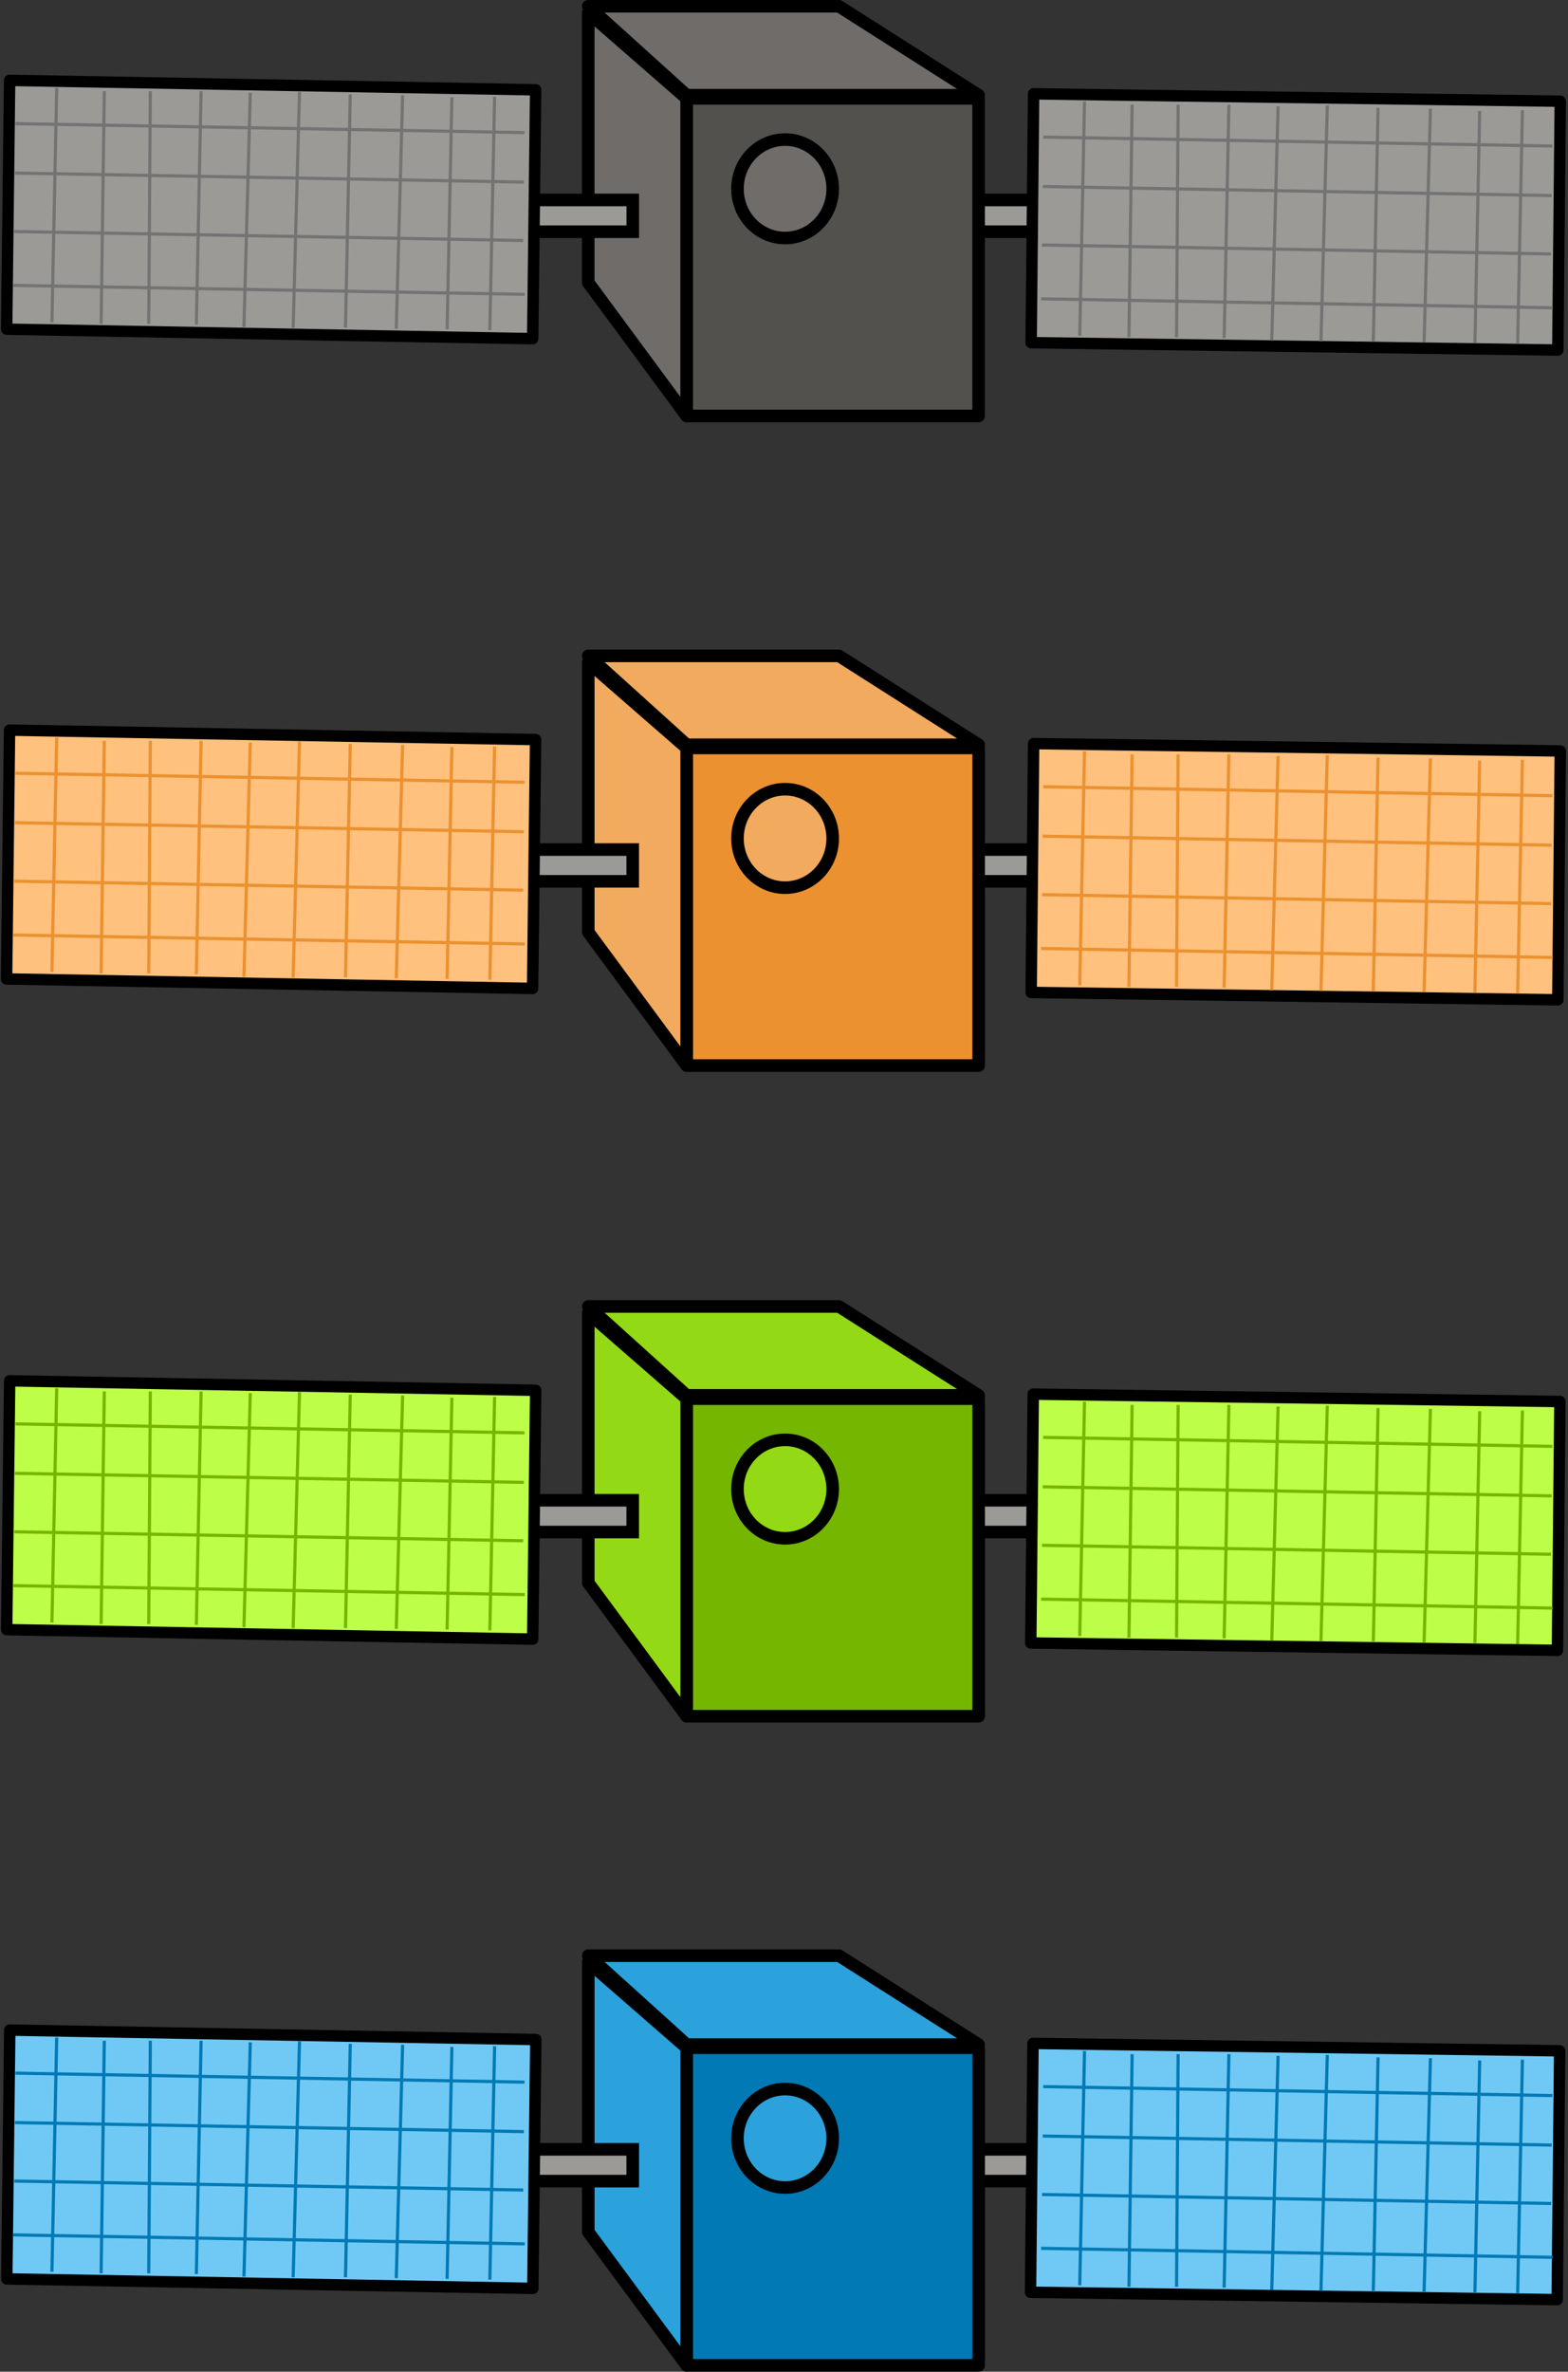 <?xml version="1.0" encoding="UTF-8" standalone="no"?>
<!-- Created with Inkscape (http://www.inkscape.org/) -->
<svg
    xmlns:inkscape="http://www.inkscape.org/namespaces/inkscape"
    xmlns:rdf="http://www.w3.org/1999/02/22-rdf-syntax-ns#"
    xmlns="http://www.w3.org/2000/svg"
    xmlns:sodipodi="http://sodipodi.sourceforge.net/DTD/sodipodi-0.dtd"
    xmlns:ns1="http://sozi.baierouge.fr"
    xmlns:cc="http://creativecommons.org/ns#"
    xmlns:xlink="http://www.w3.org/1999/xlink"
    xmlns:dc="http://purl.org/dc/elements/1.1/"
    id="svg2"
    sodipodi:docname="How GPS works.svg"
    inkscape:export-filename="I:\Support\Dealer Training\2014 Online\GPS 100\Images\GDOP-good-2.png"
    viewBox="0 0 124.77 188.58"
    inkscape:export-xdpi="162.71985"
    version="1.1"
    inkscape:export-ydpi="162.71985"
    inkscape:version="0.47 r22583"
  >
  <rect x="0" y="0" width="124.77" height="188.58" fill="#333333" stroke="none"/>
  <sodipodi:namedview
      id="base"
      bordercolor="#666666"
      inkscape:pageshadow="2"
      inkscape:window-y="0"
      pagecolor="#ffffff"
      inkscape:window-height="682"
      inkscape:window-maximized="0"
      inkscape:zoom="0.98994948"
      inkscape:window-x="0"
      showgrid="false"
      borderopacity="1.0"
      inkscape:current-layer="layer1"
      inkscape:cx="223.05535"
      inkscape:cy="52.883385"
      inkscape:window-width="1271"
      inkscape:pageopacity="0.0"
      inkscape:document-units="px"
  />
  <g
      id="layer1"
      inkscape:label="Layer 1"
      inkscape:groupmode="layer"
      transform="translate(-59.232 2252.1)"
    >
    <g
        id="g4203"
        transform="translate(-7.851 -2605.7)"
      >
      <path
          id="path4011"
          style="stroke:#000000;stroke-width:1px;fill:#9b9a96"
          inkscape:connector-curvature="0"
          d="m142.94 369.5h9.344v2.525h-9.596z"
      />
      <rect
          id="rect4001"
          ry="0"
          style="stroke-linejoin:round;stroke:#000000;stroke-linecap:round;stroke-width:.908;fill:#9b9a96"
          transform="matrix(1 .014 -.01 1 0 0)"
          height="19.786"
          width="41.908"
          y="358.92"
          x="152.92"
      />
      <rect
          id="rect3995"
          style="stroke-linejoin:round;stroke:#000000;stroke-linecap:round;fill:#53514d"
          height="25.254"
          width="23.234"
          y="361.42"
          x="121.72"
      />
      <path
          id="path4003"
          d="m121.72 361.42-7.829-6.819v21.466l7.829 10.607z"
          style="stroke-linejoin:round;stroke:#000000;stroke-width:1px;fill:#6f6c6a"
          inkscape:connector-curvature="0"
      />
      <path
          id="path4005"
          d="m121.72 361.17h23.234l-11.112-7.071h-19.951z"
          style="stroke-linejoin:round;stroke:#000000;stroke-width:1px;fill:#6f6c6a"
          inkscape:connector-curvature="0"
      />
      <path
          id="path4007"
          d="m108.09 369.5h9.344v2.525h-9.596z"
          style="stroke:#000000;stroke-width:1px;fill:#9b9a96"
          inkscape:connector-curvature="0"
      />
      <rect
          id="rect3949"
          ry="0"
          style="stroke-linejoin:round;stroke:#000000;stroke-linecap:round;stroke-width:.908;fill:#9b9a96"
          transform="matrix(1 .018 -.012 1 0 0)"
          height="19.786"
          width="41.858"
          y="358.69"
          x="72.154"
      />
      <path
          id="path4009"
          sodipodi:rx="3.7880721"
          sodipodi:ry="3.9143412"
          style="stroke-linejoin:round;stroke:#000000;stroke-linecap:round;fill:#6f6c6a"
          sodipodi:type="arc"
          d="m136.12 371.39c0 2.162-1.696 3.914-3.788 3.914s-3.788-1.752-3.788-3.914 1.696-3.914 3.788-3.914 3.788 1.752 3.788 3.914z"
          transform="translate(-2.778 -2.778)"
          sodipodi:cy="371.3931"
          sodipodi:cx="132.32999"
      />
      <g
          id="g4041"
          style="stroke:#737373;stroke-width:.25;fill:#9b9a96"
        >
        <path
            id="path4013"
            sodipodi:nodetypes="cc"
            inkscape:connector-curvature="0"
            style="stroke:#737373;stroke-width:.25;fill:#9b9a96"
            d="m68.31 363.43 40.512 0.714"
        />
        <path
            id="path4015"
            sodipodi:nodetypes="cc"
            inkscape:connector-curvature="0"
            style="stroke:#737373;stroke-width:.25;fill:#9b9a96"
            d="m108.77 368.08-40.502-0.72"
        />
        <path
            id="path4017"
            sodipodi:nodetypes="cc"
            inkscape:connector-curvature="0"
            style="stroke:#737373;stroke-width:.25;fill:#9b9a96"
            d="m68.216 372.01 40.501 0.714"
        />
        <path
            id="path4019"
            sodipodi:nodetypes="cc"
            inkscape:connector-curvature="0"
            style="stroke:#737373;stroke-width:.25;fill:#9b9a96"
            d="m68.142 376.29 40.702 0.714"
        />
        <path
            id="path4021"
            sodipodi:nodetypes="cc"
            inkscape:connector-curvature="0"
            style="stroke:#737373;stroke-width:.25;fill:#9b9a96"
            d="m71.595 360.6-0.379 18.625"
        />
        <path
            id="path4023"
            sodipodi:nodetypes="cc"
            inkscape:connector-curvature="0"
            style="stroke:#737373;stroke-width:.25;fill:#9b9a96"
            d="m75.383 360.85-0.253 18.498"
        />
        <path
            id="path4025"
            sodipodi:nodetypes="cc"
            inkscape:connector-curvature="0"
            style="stroke:#737373;stroke-width:.25;fill:#9b9a96"
            d="m79.044 360.85-0.126 18.498"
        />
        <path
            id="path4027"
            sodipodi:nodetypes="cc"
            inkscape:connector-curvature="0"
            style="stroke:#737373;stroke-width:.25;fill:#9b9a96"
            d="m83.085 360.85-0.379 18.562"
        />
        <path
            id="path4029"
            sodipodi:nodetypes="cc"
            inkscape:connector-curvature="0"
            style="stroke:#737373;stroke-width:.25;fill:#9b9a96"
            d="m86.999 360.98-0.505 18.625"
        />
        <path
            id="path4031"
            sodipodi:nodetypes="cc"
            inkscape:connector-curvature="0"
            style="stroke:#737373;stroke-width:.25;fill:#9b9a96"
            d="m90.914 360.91-0.505 18.751"
        />
        <path
            id="path4033"
            sodipodi:nodetypes="cc"
            inkscape:connector-curvature="0"
            style="stroke:#737373;stroke-width:.25;fill:#9b9a96"
            d="m94.954 361.1-0.379 18.562"
        />
        <path
            id="path4035"
            sodipodi:nodetypes="cc"
            inkscape:connector-curvature="0"
            style="stroke:#737373;stroke-width:.25;fill:#9b9a96"
            d="m99.121 361.17-0.505 18.562"
        />
        <path
            id="path4037"
            sodipodi:nodetypes="cc"
            inkscape:connector-curvature="0"
            style="stroke:#737373;stroke-width:.25;fill:#9b9a96"
            d="m103.04 361.35-0.379 18.435"
        />
        <path
            id="path4039"
            sodipodi:nodetypes="cc"
            inkscape:connector-curvature="0"
            style="stroke:#737373;stroke-width:.25;fill:#9b9a96"
            d="m106.44 361.29-0.379 18.562"
        />
      </g
      >
      <g
          id="g4057"
          style="stroke:#737373;stroke-width:.25;fill:#9b9a96"
          transform="translate(81.786 1.071)"
        >
        <path
            id="path4059"
            sodipodi:nodetypes="cc"
            d="m68.31 363.43 40.512 0.714"
            style="stroke:#737373;stroke-width:.25;fill:#9b9a96"
            inkscape:connector-curvature="0"
        />
        <path
            id="path4061"
            sodipodi:nodetypes="cc"
            d="m108.77 368.08-40.502-0.72"
            style="stroke:#737373;stroke-width:.25;fill:#9b9a96"
            inkscape:connector-curvature="0"
        />
        <path
            id="path4063"
            sodipodi:nodetypes="cc"
            d="m68.216 372.01 40.501 0.714"
            style="stroke:#737373;stroke-width:.25;fill:#9b9a96"
            inkscape:connector-curvature="0"
        />
        <path
            id="path4065"
            sodipodi:nodetypes="cc"
            d="m68.142 376.29 40.702 0.714"
            style="stroke:#737373;stroke-width:.25;fill:#9b9a96"
            inkscape:connector-curvature="0"
        />
        <path
            id="path4067"
            sodipodi:nodetypes="cc"
            d="m71.595 360.6-0.379 18.625"
            style="stroke:#737373;stroke-width:.25;fill:#9b9a96"
            inkscape:connector-curvature="0"
        />
        <path
            id="path4069"
            sodipodi:nodetypes="cc"
            d="m75.383 360.85-0.253 18.498"
            style="stroke:#737373;stroke-width:.25;fill:#9b9a96"
            inkscape:connector-curvature="0"
        />
        <path
            id="path4071"
            sodipodi:nodetypes="cc"
            d="m79.044 360.85-0.126 18.498"
            style="stroke:#737373;stroke-width:.25;fill:#9b9a96"
            inkscape:connector-curvature="0"
        />
        <path
            id="path4073"
            sodipodi:nodetypes="cc"
            d="m83.085 360.85-0.379 18.562"
            style="stroke:#737373;stroke-width:.25;fill:#9b9a96"
            inkscape:connector-curvature="0"
        />
        <path
            id="path4075"
            sodipodi:nodetypes="cc"
            d="m86.999 360.98-0.505 18.625"
            style="stroke:#737373;stroke-width:.25;fill:#9b9a96"
            inkscape:connector-curvature="0"
        />
        <path
            id="path4077"
            sodipodi:nodetypes="cc"
            d="m90.914 360.91-0.505 18.751"
            style="stroke:#737373;stroke-width:.25;fill:#9b9a96"
            inkscape:connector-curvature="0"
        />
        <path
            id="path4079"
            sodipodi:nodetypes="cc"
            d="m94.954 361.1-0.379 18.562"
            style="stroke:#737373;stroke-width:.25;fill:#9b9a96"
            inkscape:connector-curvature="0"
        />
        <path
            id="path4081"
            sodipodi:nodetypes="cc"
            d="m99.121 361.17-0.505 18.562"
            style="stroke:#737373;stroke-width:.25;fill:#9b9a96"
            inkscape:connector-curvature="0"
        />
        <path
            id="path4083"
            sodipodi:nodetypes="cc"
            d="m103.04 361.35-0.379 18.435"
            style="stroke:#737373;stroke-width:.25;fill:#9b9a96"
            inkscape:connector-curvature="0"
        />
        <path
            id="path4085"
            sodipodi:nodetypes="cc"
            d="m106.44 361.29-0.379 18.562"
            style="stroke:#737373;stroke-width:.25;fill:#9b9a96"
            inkscape:connector-curvature="0"
        />
      </g
      >
    </g
    >
    <g
        id="g4395"
        transform="translate(29.71 -2554.5)"
      >
      <path
          id="path4127"
          d="m105.38 369.95h9.344v2.525h-9.596z"
          style="stroke:#000000;stroke-width:1px;fill:#9b9a96"
          inkscape:connector-curvature="0"
      />
      <rect
          id="rect4129"
          style="stroke-linejoin:round;stroke:#000000;stroke-linecap:round;stroke-width:.908;fill:#ffc17d"
          transform="matrix(1 .014 -.01 1 0 0)"
          ry="0"
          height="19.786"
          width="41.908"
          y="359.91"
          x="115.37"
      />
      <rect
          id="rect4131"
          style="stroke-linejoin:round;stroke:#000000;stroke-linecap:round;fill:#eb9130"
          height="25.254"
          width="23.234"
          y="361.87"
          x="84.162"
      />
      <path
          id="path4133"
          style="stroke-linejoin:round;stroke:#000000;stroke-width:1px;fill:#f1aa5e"
          inkscape:connector-curvature="0"
          d="m84.162 361.87-7.829-6.819v21.466l7.829 10.607z"
      />
      <path
          id="path4135"
          style="stroke-linejoin:round;stroke:#000000;stroke-width:1px;fill:#f1aa5e"
          inkscape:connector-curvature="0"
          d="m84.162 361.62h23.234l-11.112-7.071h-19.951z"
      />
      <path
          id="path4137"
          style="stroke:#000000;stroke-width:1px;fill:#9b9a96"
          inkscape:connector-curvature="0"
          d="m70.525 369.95h9.344v2.525h-9.596z"
      />
      <rect
          id="rect4139"
          style="stroke-linejoin:round;stroke:#000000;stroke-linecap:round;stroke-width:.908;fill:#ffc17d"
          transform="matrix(1 .018 -.012 1 0 0)"
          ry="0"
          height="19.786"
          width="41.858"
          y="359.83"
          x="34.6"
      />
      <path
          id="path4141"
          sodipodi:rx="3.7880721"
          sodipodi:ry="3.9143412"
          style="stroke-linejoin:round;stroke:#000000;stroke-linecap:round;fill:#f1aa5e"
          sodipodi:type="arc"
          d="m136.12 371.39c0 2.162-1.696 3.914-3.788 3.914s-3.788-1.752-3.788-3.914 1.696-3.914 3.788-3.914 3.788 1.752 3.788 3.914z"
          transform="translate(-40.339 -2.324)"
          sodipodi:cy="371.3931"
          sodipodi:cx="132.32999"
      />
      <g
          id="g4143"
          style="stroke:#eb9130;stroke-width:.25;fill:#f1aa5e"
          transform="translate(-37.561 .454)"
        >
        <path
            id="path4145"
            sodipodi:nodetypes="cc"
            d="m68.31 363.43 40.512 0.714"
            style="stroke:#eb9130;stroke-width:.25;fill:#f1aa5e"
            inkscape:connector-curvature="0"
        />
        <path
            id="path4147"
            sodipodi:nodetypes="cc"
            d="m108.77 368.08-40.502-0.72"
            style="stroke:#eb9130;stroke-width:.25;fill:#f1aa5e"
            inkscape:connector-curvature="0"
        />
        <path
            id="path4149"
            sodipodi:nodetypes="cc"
            d="m68.216 372.01 40.501 0.714"
            style="stroke:#eb9130;stroke-width:.25;fill:#f1aa5e"
            inkscape:connector-curvature="0"
        />
        <path
            id="path4151"
            sodipodi:nodetypes="cc"
            d="m68.142 376.29 40.702 0.714"
            style="stroke:#eb9130;stroke-width:.25;fill:#f1aa5e"
            inkscape:connector-curvature="0"
        />
        <path
            id="path4153"
            sodipodi:nodetypes="cc"
            d="m71.595 360.6-0.379 18.625"
            style="stroke:#eb9130;stroke-width:.25;fill:#f1aa5e"
            inkscape:connector-curvature="0"
        />
        <path
            id="path4155"
            sodipodi:nodetypes="cc"
            d="m75.383 360.85-0.253 18.498"
            style="stroke:#eb9130;stroke-width:.25;fill:#f1aa5e"
            inkscape:connector-curvature="0"
        />
        <path
            id="path4157"
            sodipodi:nodetypes="cc"
            d="m79.044 360.85-0.126 18.498"
            style="stroke:#eb9130;stroke-width:.25;fill:#f1aa5e"
            inkscape:connector-curvature="0"
        />
        <path
            id="path4159"
            sodipodi:nodetypes="cc"
            d="m83.085 360.85-0.379 18.562"
            style="stroke:#eb9130;stroke-width:.25;fill:#f1aa5e"
            inkscape:connector-curvature="0"
        />
        <path
            id="path4161"
            sodipodi:nodetypes="cc"
            d="m86.999 360.98-0.505 18.625"
            style="stroke:#eb9130;stroke-width:.25;fill:#f1aa5e"
            inkscape:connector-curvature="0"
        />
        <path
            id="path4163"
            sodipodi:nodetypes="cc"
            d="m90.914 360.91-0.505 18.751"
            style="stroke:#eb9130;stroke-width:.25;fill:#f1aa5e"
            inkscape:connector-curvature="0"
        />
        <path
            id="path4165"
            sodipodi:nodetypes="cc"
            d="m94.954 361.1-0.379 18.562"
            style="stroke:#eb9130;stroke-width:.25;fill:#f1aa5e"
            inkscape:connector-curvature="0"
        />
        <path
            id="path4167"
            sodipodi:nodetypes="cc"
            d="m99.121 361.17-0.505 18.562"
            style="stroke:#eb9130;stroke-width:.25;fill:#f1aa5e"
            inkscape:connector-curvature="0"
        />
        <path
            id="path4169"
            sodipodi:nodetypes="cc"
            d="m103.04 361.35-0.379 18.435"
            style="stroke:#eb9130;stroke-width:.25;fill:#f1aa5e"
            inkscape:connector-curvature="0"
        />
        <path
            id="path4171"
            sodipodi:nodetypes="cc"
            d="m106.44 361.29-0.379 18.562"
            style="stroke:#eb9130;stroke-width:.25;fill:#f1aa5e"
            inkscape:connector-curvature="0"
        />
      </g
      >
      <g
          id="g4173"
          style="stroke:#eb9130;stroke-width:.25;fill:#f1aa5e"
          transform="translate(44.224 1.526)"
        >
        <path
            id="path4175"
            sodipodi:nodetypes="cc"
            inkscape:connector-curvature="0"
            style="stroke:#eb9130;stroke-width:.25;fill:#f1aa5e"
            d="m68.31 363.43 40.512 0.714"
        />
        <path
            id="path4177"
            sodipodi:nodetypes="cc"
            inkscape:connector-curvature="0"
            style="stroke:#eb9130;stroke-width:.25;fill:#f1aa5e"
            d="m108.77 368.08-40.502-0.72"
        />
        <path
            id="path4179"
            sodipodi:nodetypes="cc"
            inkscape:connector-curvature="0"
            style="stroke:#eb9130;stroke-width:.25;fill:#f1aa5e"
            d="m68.216 372.01 40.501 0.714"
        />
        <path
            id="path4181"
            sodipodi:nodetypes="cc"
            inkscape:connector-curvature="0"
            style="stroke:#eb9130;stroke-width:.25;fill:#f1aa5e"
            d="m68.142 376.29 40.702 0.714"
        />
        <path
            id="path4183"
            sodipodi:nodetypes="cc"
            inkscape:connector-curvature="0"
            style="stroke:#eb9130;stroke-width:.25;fill:#f1aa5e"
            d="m71.595 360.6-0.379 18.625"
        />
        <path
            id="path4185"
            sodipodi:nodetypes="cc"
            inkscape:connector-curvature="0"
            style="stroke:#eb9130;stroke-width:.25;fill:#f1aa5e"
            d="m75.383 360.85-0.253 18.498"
        />
        <path
            id="path4187"
            sodipodi:nodetypes="cc"
            inkscape:connector-curvature="0"
            style="stroke:#eb9130;stroke-width:.25;fill:#f1aa5e"
            d="m79.044 360.85-0.126 18.498"
        />
        <path
            id="path4189"
            sodipodi:nodetypes="cc"
            inkscape:connector-curvature="0"
            style="stroke:#eb9130;stroke-width:.25;fill:#f1aa5e"
            d="m83.085 360.85-0.379 18.562"
        />
        <path
            id="path4191"
            sodipodi:nodetypes="cc"
            inkscape:connector-curvature="0"
            style="stroke:#eb9130;stroke-width:.25;fill:#f1aa5e"
            d="m86.999 360.98-0.505 18.625"
        />
        <path
            id="path4193"
            sodipodi:nodetypes="cc"
            inkscape:connector-curvature="0"
            style="stroke:#eb9130;stroke-width:.25;fill:#f1aa5e"
            d="m90.914 360.91-0.505 18.751"
        />
        <path
            id="path4195"
            sodipodi:nodetypes="cc"
            inkscape:connector-curvature="0"
            style="stroke:#eb9130;stroke-width:.25;fill:#f1aa5e"
            d="m94.954 361.1-0.379 18.562"
        />
        <path
            id="path4197"
            sodipodi:nodetypes="cc"
            inkscape:connector-curvature="0"
            style="stroke:#eb9130;stroke-width:.25;fill:#f1aa5e"
            d="m99.121 361.17-0.505 18.562"
        />
        <path
            id="path4199"
            sodipodi:nodetypes="cc"
            inkscape:connector-curvature="0"
            style="stroke:#eb9130;stroke-width:.25;fill:#f1aa5e"
            d="m103.04 361.35-0.379 18.435"
        />
        <path
            id="path4201"
            sodipodi:nodetypes="cc"
            inkscape:connector-curvature="0"
            style="stroke:#eb9130;stroke-width:.25;fill:#f1aa5e"
            d="m106.44 361.29-0.379 18.562"
        />
      </g
      >
    </g
    >
    <g
        id="g4435"
        transform="translate(27.69 -2555.8)"
      >
      <path
          id="path4243"
          style="stroke:#000000;stroke-width:1px;fill:#9b9a96"
          inkscape:connector-curvature="0"
          d="m107.4 422.99h9.344v2.525h-9.596z"
      />
      <rect
          id="rect4245"
          ry="0"
          style="stroke-linejoin:round;stroke:#000000;stroke-linecap:round;stroke-width:.908;fill:#bdff48"
          transform="matrix(1 .014 -.01 1 0 0)"
          height="19.786"
          width="41.908"
          y="412.9"
          x="117.89"
      />
      <rect
          id="rect4247"
          style="stroke-linejoin:round;stroke:#000000;stroke-linecap:round;fill:#75b600"
          height="25.254"
          width="23.234"
          y="414.91"
          x="86.182"
      />
      <path
          id="path4249"
          d="m86.182 414.91-7.829-6.819v21.466l7.829 10.607z"
          style="stroke-linejoin:round;stroke:#000000;stroke-width:1px;fill:#93d915"
          inkscape:connector-curvature="0"
      />
      <path
          id="path4251"
          d="m86.182 414.65h23.234l-11.112-7.071h-19.951z"
          style="stroke-linejoin:round;stroke:#000000;stroke-width:1px;fill:#93d915"
          inkscape:connector-curvature="0"
      />
      <path
          id="path4253"
          d="m72.545 422.99h9.344v2.525h-9.596z"
          style="stroke:#000000;stroke-width:1px;fill:#9b9a96"
          inkscape:connector-curvature="0"
      />
      <rect
          id="rect4255"
          ry="0"
          style="stroke-linejoin:round;stroke:#000000;stroke-linecap:round;stroke-width:.908;fill:#bdff48"
          transform="matrix(1 .018 -.012 1 0 0)"
          height="19.786"
          width="41.858"
          y="412.82"
          x="37.265"
      />
      <path
          id="path4257"
          sodipodi:rx="3.7880721"
          sodipodi:ry="3.9143412"
          style="stroke-linejoin:round;stroke:#000000;stroke-linecap:round;fill:#93d915"
          sodipodi:type="arc"
          d="m136.12 371.39c0 2.162-1.696 3.914-3.788 3.914s-3.788-1.752-3.788-3.914 1.696-3.914 3.788-3.914 3.788 1.752 3.788 3.914z"
          transform="translate(-38.319 50.709)"
          sodipodi:cy="371.3931"
          sodipodi:cx="132.32999"
      />
      <g
          id="g4259"
          style="stroke:#75b600;stroke-width:.25;fill:#9b9a96"
          transform="translate(-35.541 53.487)"
        >
        <path
            id="path4261"
            sodipodi:nodetypes="cc"
            inkscape:connector-curvature="0"
            style="stroke:#75b600;stroke-width:.25;fill:#9b9a96"
            d="m68.31 363.43 40.512 0.714"
        />
        <path
            id="path4263"
            sodipodi:nodetypes="cc"
            inkscape:connector-curvature="0"
            style="stroke:#75b600;stroke-width:.25;fill:#9b9a96"
            d="m108.77 368.08-40.502-0.72"
        />
        <path
            id="path4265"
            sodipodi:nodetypes="cc"
            inkscape:connector-curvature="0"
            style="stroke:#75b600;stroke-width:.25;fill:#9b9a96"
            d="m68.216 372.01 40.501 0.714"
        />
        <path
            id="path4267"
            sodipodi:nodetypes="cc"
            inkscape:connector-curvature="0"
            style="stroke:#75b600;stroke-width:.25;fill:#9b9a96"
            d="m68.142 376.29 40.702 0.714"
        />
        <path
            id="path4269"
            sodipodi:nodetypes="cc"
            inkscape:connector-curvature="0"
            style="stroke:#75b600;stroke-width:.25;fill:#9b9a96"
            d="m71.595 360.6-0.379 18.625"
        />
        <path
            id="path4271"
            sodipodi:nodetypes="cc"
            inkscape:connector-curvature="0"
            style="stroke:#75b600;stroke-width:.25;fill:#9b9a96"
            d="m75.383 360.85-0.253 18.498"
        />
        <path
            id="path4273"
            sodipodi:nodetypes="cc"
            inkscape:connector-curvature="0"
            style="stroke:#75b600;stroke-width:.25;fill:#9b9a96"
            d="m79.044 360.85-0.126 18.498"
        />
        <path
            id="path4275"
            sodipodi:nodetypes="cc"
            inkscape:connector-curvature="0"
            style="stroke:#75b600;stroke-width:.25;fill:#9b9a96"
            d="m83.085 360.85-0.379 18.562"
        />
        <path
            id="path4277"
            sodipodi:nodetypes="cc"
            inkscape:connector-curvature="0"
            style="stroke:#75b600;stroke-width:.25;fill:#9b9a96"
            d="m86.999 360.98-0.505 18.625"
        />
        <path
            id="path4279"
            sodipodi:nodetypes="cc"
            inkscape:connector-curvature="0"
            style="stroke:#75b600;stroke-width:.25;fill:#9b9a96"
            d="m90.914 360.91-0.505 18.751"
        />
        <path
            id="path4281"
            sodipodi:nodetypes="cc"
            inkscape:connector-curvature="0"
            style="stroke:#75b600;stroke-width:.25;fill:#9b9a96"
            d="m94.954 361.1-0.379 18.562"
        />
        <path
            id="path4283"
            sodipodi:nodetypes="cc"
            inkscape:connector-curvature="0"
            style="stroke:#75b600;stroke-width:.25;fill:#9b9a96"
            d="m99.121 361.17-0.505 18.562"
        />
        <path
            id="path4285"
            sodipodi:nodetypes="cc"
            inkscape:connector-curvature="0"
            style="stroke:#75b600;stroke-width:.25;fill:#9b9a96"
            d="m103.04 361.35-0.379 18.435"
        />
        <path
            id="path4287"
            sodipodi:nodetypes="cc"
            inkscape:connector-curvature="0"
            style="stroke:#75b600;stroke-width:.25;fill:#9b9a96"
            d="m106.44 361.29-0.379 18.562"
        />
      </g
      >
      <g
          id="g4289"
          style="stroke:#75b600;stroke-width:.25;fill:#9b9a96"
          transform="translate(46.245 54.559)"
        >
        <path
            id="path4291"
            sodipodi:nodetypes="cc"
            d="m68.31 363.43 40.512 0.714"
            style="stroke:#75b600;stroke-width:.25;fill:#9b9a96"
            inkscape:connector-curvature="0"
        />
        <path
            id="path4293"
            sodipodi:nodetypes="cc"
            d="m108.77 368.08-40.502-0.72"
            style="stroke:#75b600;stroke-width:.25;fill:#9b9a96"
            inkscape:connector-curvature="0"
        />
        <path
            id="path4295"
            sodipodi:nodetypes="cc"
            d="m68.216 372.01 40.501 0.714"
            style="stroke:#75b600;stroke-width:.25;fill:#9b9a96"
            inkscape:connector-curvature="0"
        />
        <path
            id="path4297"
            sodipodi:nodetypes="cc"
            d="m68.142 376.29 40.702 0.714"
            style="stroke:#75b600;stroke-width:.25;fill:#9b9a96"
            inkscape:connector-curvature="0"
        />
        <path
            id="path4299"
            sodipodi:nodetypes="cc"
            d="m71.595 360.6-0.379 18.625"
            style="stroke:#75b600;stroke-width:.25;fill:#9b9a96"
            inkscape:connector-curvature="0"
        />
        <path
            id="path4301"
            sodipodi:nodetypes="cc"
            d="m75.383 360.85-0.253 18.498"
            style="stroke:#75b600;stroke-width:.25;fill:#9b9a96"
            inkscape:connector-curvature="0"
        />
        <path
            id="path4303"
            sodipodi:nodetypes="cc"
            d="m79.044 360.85-0.126 18.498"
            style="stroke:#75b600;stroke-width:.25;fill:#9b9a96"
            inkscape:connector-curvature="0"
        />
        <path
            id="path4305"
            sodipodi:nodetypes="cc"
            d="m83.085 360.85-0.379 18.562"
            style="stroke:#75b600;stroke-width:.25;fill:#9b9a96"
            inkscape:connector-curvature="0"
        />
        <path
            id="path4307"
            sodipodi:nodetypes="cc"
            d="m86.999 360.98-0.505 18.625"
            style="stroke:#75b600;stroke-width:.25;fill:#9b9a96"
            inkscape:connector-curvature="0"
        />
        <path
            id="path4309"
            sodipodi:nodetypes="cc"
            d="m90.914 360.91-0.505 18.751"
            style="stroke:#75b600;stroke-width:.25;fill:#9b9a96"
            inkscape:connector-curvature="0"
        />
        <path
            id="path4311"
            sodipodi:nodetypes="cc"
            d="m94.954 361.1-0.379 18.562"
            style="stroke:#75b600;stroke-width:.25;fill:#9b9a96"
            inkscape:connector-curvature="0"
        />
        <path
            id="path4313"
            sodipodi:nodetypes="cc"
            d="m99.121 361.17-0.505 18.562"
            style="stroke:#75b600;stroke-width:.25;fill:#9b9a96"
            inkscape:connector-curvature="0"
        />
        <path
            id="path4315"
            sodipodi:nodetypes="cc"
            d="m103.04 361.35-0.379 18.435"
            style="stroke:#75b600;stroke-width:.25;fill:#9b9a96"
            inkscape:connector-curvature="0"
        />
        <path
            id="path4317"
            sodipodi:nodetypes="cc"
            d="m106.44 361.29-0.379 18.562"
            style="stroke:#75b600;stroke-width:.25;fill:#9b9a96"
            inkscape:connector-curvature="0"
        />
      </g
      >
    </g
    >
    <g
        id="g4475"
        transform="translate(29.205 -2555.7)"
      >
      <path
          id="path4319"
          d="m105.88 474.5h9.344v2.525h-9.596z"
          style="stroke:#000000;stroke-width:1px;fill:#9b9a96"
          inkscape:connector-curvature="0"
      />
      <rect
          id="rect4321"
          style="stroke-linejoin:round;stroke:#000000;stroke-linecap:round;stroke-width:.908;fill:#70c9f5"
          transform="matrix(1 .014 -.01 1 0 0)"
          ry="0"
          height="19.786"
          width="41.908"
          y="464.44"
          x="116.87"
      />
      <rect
          id="rect4323"
          style="stroke-linejoin:round;stroke:#000000;stroke-linecap:round;fill:#0079b4"
          height="25.254"
          width="23.234"
          y="466.42"
          x="84.667"
      />
      <path
          id="path4325"
          style="stroke-linejoin:round;stroke:#000000;stroke-width:1px;fill:#2ba2dc"
          inkscape:connector-curvature="0"
          d="m84.667 466.42-7.829-6.819v21.466l7.829 10.607z"
      />
      <path
          id="path4327"
          style="stroke-linejoin:round;stroke:#000000;stroke-width:1px;fill:#2ba2dc"
          inkscape:connector-curvature="0"
          d="m84.667 466.17h23.234l-11.112-7.071h-19.951z"
      />
      <path
          id="path4329"
          style="stroke:#000000;stroke-width:1px;fill:#9b9a96"
          inkscape:connector-curvature="0"
          d="m71.03 474.5h9.344v2.525h-9.596z"
      />
      <rect
          id="rect4331"
          style="stroke-linejoin:round;stroke:#000000;stroke-linecap:round;stroke-width:.908;fill:#70c9f5"
          transform="matrix(1 .018 -.012 1 0 0)"
          ry="0"
          height="19.786"
          width="41.858"
          y="464.36"
          x="36.377"
      />
      <path
          id="path4333"
          sodipodi:rx="3.7880721"
          sodipodi:ry="3.9143412"
          style="stroke-linejoin:round;stroke:#000000;stroke-linecap:round;fill:#2ba2dc"
          sodipodi:type="arc"
          d="m136.12 371.39c0 2.162-1.696 3.914-3.788 3.914s-3.788-1.752-3.788-3.914 1.696-3.914 3.788-3.914 3.788 1.752 3.788 3.914z"
          transform="translate(-39.834 102.23)"
          sodipodi:cy="371.3931"
          sodipodi:cx="132.32999"
      />
      <g
          id="g4335"
          style="stroke:#0079b4;stroke-width:.25;fill:#9b9a96"
          transform="translate(-37.056 105.01)"
        >
        <path
            id="path4337"
            sodipodi:nodetypes="cc"
            d="m68.31 363.43 40.512 0.714"
            style="stroke:#0079b4;stroke-width:.25;fill:#9b9a96"
            inkscape:connector-curvature="0"
        />
        <path
            id="path4339"
            sodipodi:nodetypes="cc"
            d="m108.77 368.08-40.502-0.72"
            style="stroke:#0079b4;stroke-width:.25;fill:#9b9a96"
            inkscape:connector-curvature="0"
        />
        <path
            id="path4341"
            sodipodi:nodetypes="cc"
            d="m68.216 372.01 40.501 0.714"
            style="stroke:#0079b4;stroke-width:.25;fill:#9b9a96"
            inkscape:connector-curvature="0"
        />
        <path
            id="path4343"
            sodipodi:nodetypes="cc"
            d="m68.142 376.29 40.702 0.714"
            style="stroke:#0079b4;stroke-width:.25;fill:#9b9a96"
            inkscape:connector-curvature="0"
        />
        <path
            id="path4345"
            sodipodi:nodetypes="cc"
            d="m71.595 360.6-0.379 18.625"
            style="stroke:#0079b4;stroke-width:.25;fill:#9b9a96"
            inkscape:connector-curvature="0"
        />
        <path
            id="path4347"
            sodipodi:nodetypes="cc"
            d="m75.383 360.85-0.253 18.498"
            style="stroke:#0079b4;stroke-width:.25;fill:#9b9a96"
            inkscape:connector-curvature="0"
        />
        <path
            id="path4349"
            sodipodi:nodetypes="cc"
            d="m79.044 360.85-0.126 18.498"
            style="stroke:#0079b4;stroke-width:.25;fill:#9b9a96"
            inkscape:connector-curvature="0"
        />
        <path
            id="path4351"
            sodipodi:nodetypes="cc"
            d="m83.085 360.85-0.379 18.562"
            style="stroke:#0079b4;stroke-width:.25;fill:#9b9a96"
            inkscape:connector-curvature="0"
        />
        <path
            id="path4353"
            sodipodi:nodetypes="cc"
            d="m86.999 360.98-0.505 18.625"
            style="stroke:#0079b4;stroke-width:.25;fill:#9b9a96"
            inkscape:connector-curvature="0"
        />
        <path
            id="path4355"
            sodipodi:nodetypes="cc"
            d="m90.914 360.91-0.505 18.751"
            style="stroke:#0079b4;stroke-width:.25;fill:#9b9a96"
            inkscape:connector-curvature="0"
        />
        <path
            id="path4357"
            sodipodi:nodetypes="cc"
            d="m94.954 361.1-0.379 18.562"
            style="stroke:#0079b4;stroke-width:.25;fill:#9b9a96"
            inkscape:connector-curvature="0"
        />
        <path
            id="path4359"
            sodipodi:nodetypes="cc"
            d="m99.121 361.17-0.505 18.562"
            style="stroke:#0079b4;stroke-width:.25;fill:#9b9a96"
            inkscape:connector-curvature="0"
        />
        <path
            id="path4361"
            sodipodi:nodetypes="cc"
            d="m103.04 361.35-0.379 18.435"
            style="stroke:#0079b4;stroke-width:.25;fill:#9b9a96"
            inkscape:connector-curvature="0"
        />
        <path
            id="path4363"
            sodipodi:nodetypes="cc"
            d="m106.44 361.29-0.379 18.562"
            style="stroke:#0079b4;stroke-width:.25;fill:#9b9a96"
            inkscape:connector-curvature="0"
        />
      </g
      >
      <g
          id="g4365"
          style="stroke:#0079b4;stroke-width:.25;fill:#9b9a96"
          transform="translate(44.73 106.08)"
        >
        <path
            id="path4367"
            sodipodi:nodetypes="cc"
            inkscape:connector-curvature="0"
            style="stroke:#0079b4;stroke-width:.25;fill:#9b9a96"
            d="m68.31 363.43 40.512 0.714"
        />
        <path
            id="path4369"
            sodipodi:nodetypes="cc"
            inkscape:connector-curvature="0"
            style="stroke:#0079b4;stroke-width:.25;fill:#9b9a96"
            d="m108.77 368.08-40.502-0.72"
        />
        <path
            id="path4371"
            sodipodi:nodetypes="cc"
            inkscape:connector-curvature="0"
            style="stroke:#0079b4;stroke-width:.25;fill:#9b9a96"
            d="m68.216 372.01 40.501 0.714"
        />
        <path
            id="path4373"
            sodipodi:nodetypes="cc"
            inkscape:connector-curvature="0"
            style="stroke:#0079b4;stroke-width:.25;fill:#9b9a96"
            d="m68.142 376.29 40.702 0.714"
        />
        <path
            id="path4375"
            sodipodi:nodetypes="cc"
            inkscape:connector-curvature="0"
            style="stroke:#0079b4;stroke-width:.25;fill:#9b9a96"
            d="m71.595 360.6-0.379 18.625"
        />
        <path
            id="path4377"
            sodipodi:nodetypes="cc"
            inkscape:connector-curvature="0"
            style="stroke:#0079b4;stroke-width:.25;fill:#9b9a96"
            d="m75.383 360.85-0.253 18.498"
        />
        <path
            id="path4379"
            sodipodi:nodetypes="cc"
            inkscape:connector-curvature="0"
            style="stroke:#0079b4;stroke-width:.25;fill:#9b9a96"
            d="m79.044 360.85-0.126 18.498"
        />
        <path
            id="path4381"
            sodipodi:nodetypes="cc"
            inkscape:connector-curvature="0"
            style="stroke:#0079b4;stroke-width:.25;fill:#9b9a96"
            d="m83.085 360.85-0.379 18.562"
        />
        <path
            id="path4383"
            sodipodi:nodetypes="cc"
            inkscape:connector-curvature="0"
            style="stroke:#0079b4;stroke-width:.25;fill:#9b9a96"
            d="m86.999 360.98-0.505 18.625"
        />
        <path
            id="path4385"
            sodipodi:nodetypes="cc"
            inkscape:connector-curvature="0"
            style="stroke:#0079b4;stroke-width:.25;fill:#9b9a96"
            d="m90.914 360.91-0.505 18.751"
        />
        <path
            id="path4387"
            sodipodi:nodetypes="cc"
            inkscape:connector-curvature="0"
            style="stroke:#0079b4;stroke-width:.25;fill:#9b9a96"
            d="m94.954 361.1-0.379 18.562"
        />
        <path
            id="path4389"
            sodipodi:nodetypes="cc"
            inkscape:connector-curvature="0"
            style="stroke:#0079b4;stroke-width:.25;fill:#9b9a96"
            d="m99.121 361.17-0.505 18.562"
        />
        <path
            id="path4391"
            sodipodi:nodetypes="cc"
            inkscape:connector-curvature="0"
            style="stroke:#0079b4;stroke-width:.25;fill:#9b9a96"
            d="m103.04 361.35-0.379 18.435"
        />
        <path
            id="path4393"
            sodipodi:nodetypes="cc"
            inkscape:connector-curvature="0"
            style="stroke:#0079b4;stroke-width:.25;fill:#9b9a96"
            d="m106.44 361.29-0.379 18.562"
        />
      </g
      >
    </g
    >
  </g
  >
</svg
>
